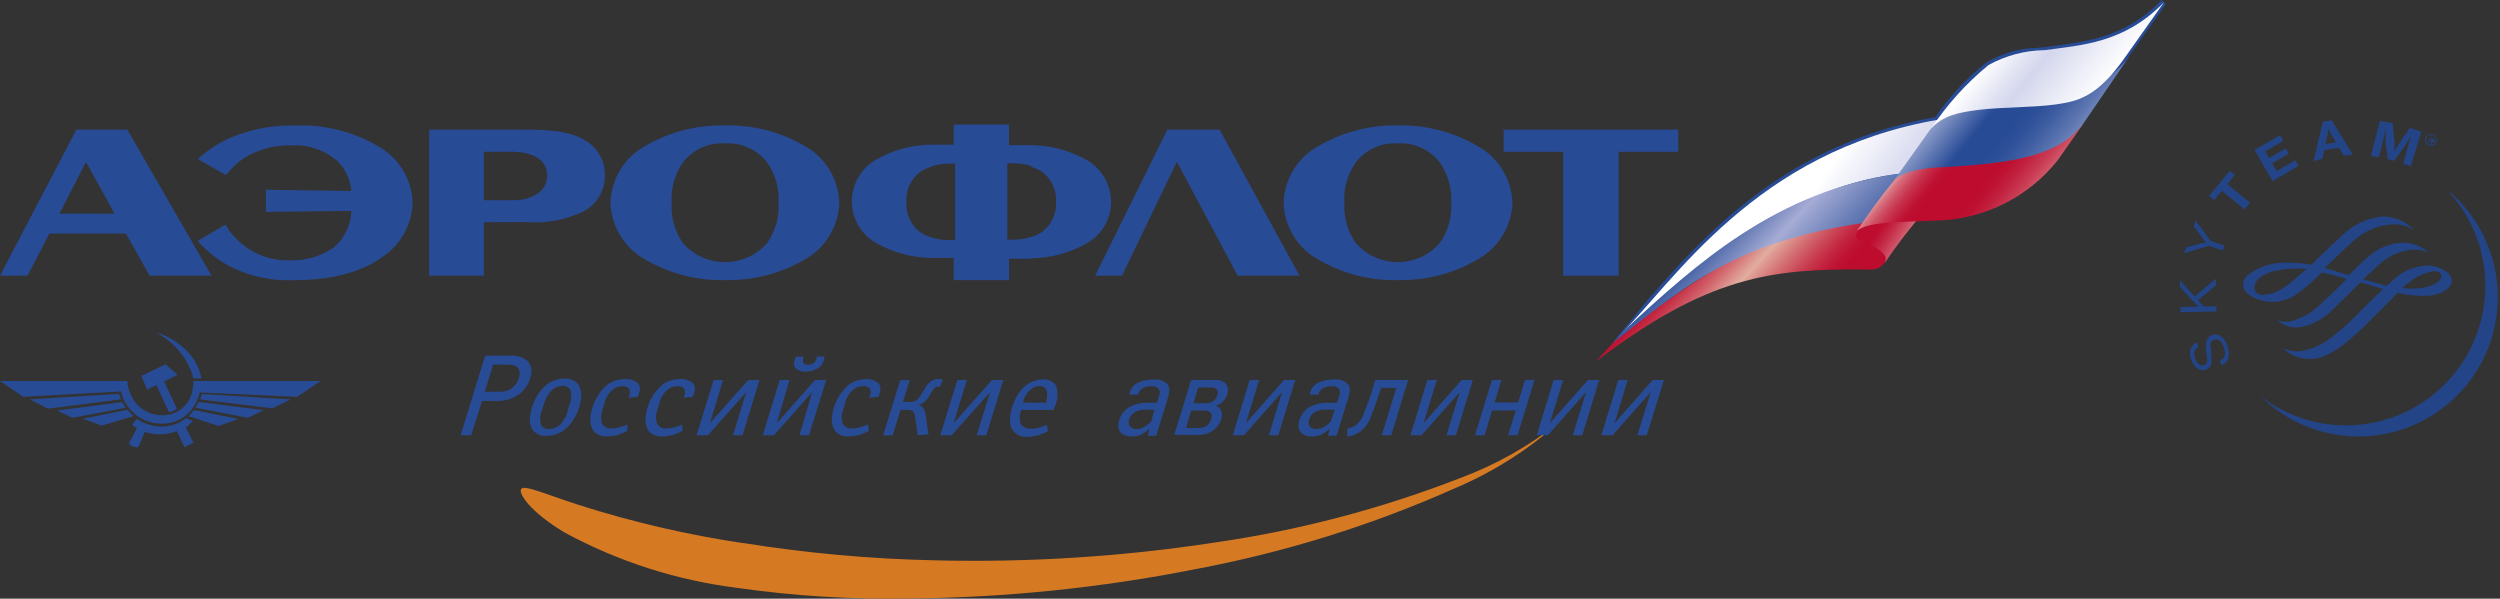 <svg width="1069" height="256" viewBox="0 0 1069 256" fill="none" xmlns="http://www.w3.org/2000/svg">
<rect x="0" y="0" width="1069" height="256" fill="#333333" stroke="none"/>
<path d="M1045.75 80.588C1056.31 91.394 1062.38 105.809 1062.72 120.917C1063.06 136.024 1057.66 150.698 1047.59 161.972C1037.53 173.246 1023.56 180.278 1008.51 181.646C993.461 183.015 978.453 178.618 966.521 169.344V169.344C972.262 175.043 979.103 179.512 986.627 182.481C994.151 185.449 1002.2 186.854 1010.29 186.61C1018.37 186.366 1026.32 184.478 1033.65 181.061C1040.98 177.644 1047.54 172.77 1052.93 166.736C1058.32 160.702 1062.42 153.634 1064.98 145.963C1067.55 138.292 1068.52 130.179 1067.85 122.119C1067.18 114.058 1064.87 106.219 1061.07 99.079C1057.27 91.939 1052.06 85.647 1045.75 80.588" fill="#234486"/>
<path d="M940.112 148.324C938.207 149.359 937.771 150.992 938.751 153.443C939.731 155.893 941.038 156.655 942.563 156.056C944.087 155.457 943.978 154.532 943.488 151.864V150.829C943.108 149.199 943.108 147.504 943.488 145.874C943.606 145.298 943.868 144.762 944.249 144.314C944.629 143.867 945.117 143.523 945.666 143.315C948.389 142.226 951.112 143.914 952.419 147.725C953.725 151.537 953.181 154.913 949.968 156.22L949.206 154.205C951.438 153.279 951.983 151.156 950.785 148.215C949.587 145.275 948.28 144.73 946.647 145.384C945.013 146.037 945.013 147.126 945.503 149.849V150.992V152.027C945.756 153.23 945.756 154.472 945.503 155.675C945.377 156.205 945.122 156.696 944.761 157.104C944.4 157.513 943.944 157.826 943.434 158.017C940.929 159.051 938.479 157.527 937.118 154.151C935.756 150.775 936.464 147.671 939.296 146.418L940.112 148.324Z" fill="#234486"/>
<path d="M938.425 126.817L947.464 119.193L947.518 122.025L939.841 128.341L942.345 131.064L947.736 130.955L947.791 133.187L932.435 133.514L932.381 131.282L938.425 131.173H939.242H940.004L939.514 130.628L938.969 130.084L932.163 122.733L932.108 119.792L938.425 126.817Z" fill="#234486"/>
<path d="M945.229 103.025L951.165 105.094L950.457 107.163L944.522 105.094L933.903 108.307L934.775 105.802L941.363 103.95H942.18L943.269 103.678C942.844 103.191 942.444 102.682 942.071 102.154L937.987 96.708L938.858 94.312L945.229 103.025Z" fill="#234486"/>
<path d="M955.631 74.763L952.418 78.738L962.11 86.688L959.769 89.574L950.077 81.624L946.809 85.544L944.631 83.748L953.453 73.02L955.631 74.763Z" fill="#234486"/>
<path d="M976.377 60.226L968.645 64.745L970.279 67.577L977.412 63.438L978.719 65.725L971.585 69.864L973.491 73.131L981.441 68.502L982.857 70.953L971.749 77.433L964.017 64.146L974.961 57.775L976.377 60.226Z" fill="#234486"/>
<path d="M1006.16 66.215L1002.13 66.487L1000.12 63.165L993.91 64.145L993.039 67.903L989.227 68.883L993.257 52.057L997.068 51.458L1006.16 66.215ZM997.34 58.319C996.718 57.308 996.172 56.252 995.707 55.161C995.563 56.335 995.345 57.499 995.053 58.646L994.4 61.586L998.865 60.878L997.34 58.319Z" fill="#234486"/>
<path d="M1030.83 71.115L1027.62 69.917L1028.87 65.343C1028.87 64.799 1029.2 64.091 1029.47 63.111C1029.74 62.13 1029.96 61.423 1030.12 60.878L1030.72 58.972L1031.1 57.883C1030.18 59.462 1029.85 60.007 1029.03 61.259L1028.11 62.675L1023.75 68.774L1020.97 68.011L1020.1 60.66C1020.1 60.279 1020.1 59.735 1020.1 59.027C1020.1 58.319 1020.1 57.339 1020.1 56.849C1020.1 56.359 1020.1 55.814 1020.1 54.997L1019.72 56.849C1019.29 58.863 1019.07 59.735 1018.47 62.294L1017.16 67.249L1013.79 66.704L1017.65 51.676L1023.1 52.656L1023.81 59.789C1023.94 61.474 1023.94 63.168 1023.81 64.853C1024.24 63.969 1024.73 63.114 1025.28 62.294L1026.47 60.443L1030.5 54.671L1035.4 56.359L1030.83 71.115Z" fill="#234486"/>
<path d="M1001.42 100.736C999.573 102.37 995.979 105.909 992.331 109.34L988.302 113.206C985.031 112.618 981.714 112.327 978.391 112.334C972.099 111.978 965.889 113.912 960.912 117.78C960.372 118.281 959.938 118.887 959.639 119.561C959.339 120.235 959.18 120.963 959.17 121.7C959.17 125.348 963.363 127.145 964.615 127.635C967.562 128.899 970.794 129.348 973.974 128.936C977.154 128.524 980.165 127.266 982.693 125.294C986.296 122.604 989.699 119.656 992.876 116.473C995.272 117.017 997.94 117.725 1000.83 118.542L1003.49 119.304C1000.06 122.68 996.524 126.274 993.202 129.16C989.647 132.969 985.133 135.752 980.134 137.219C977.97 137.827 975.663 137.673 973.6 136.783V136.783C974.911 138 976.473 138.914 978.176 139.46C979.879 140.005 981.682 140.17 983.456 139.942C988.927 138.954 993.931 136.222 997.722 132.155L1004.53 125.457L1009.32 120.72L1019.01 123.551L1013.02 129.378L1007.9 134.496C1004.43 138.083 1000.68 141.396 996.687 144.407C992.861 147.495 988.27 149.49 983.401 150.178C980.901 150.418 978.385 149.926 976.159 148.763C976.159 148.763 976.159 148.763 976.159 148.763C977.621 150.272 979.373 151.47 981.31 152.284C983.247 153.098 985.329 153.512 987.43 153.5C993.638 153.5 999.138 150.342 1007.69 142.61C1011.61 139.016 1015.47 135.041 1018.85 131.719L1025.17 125.239C1029.11 126.152 1033.15 126.573 1037.2 126.492C1043.24 126.492 1048.09 123.497 1048.42 120.175C1048.34 119.209 1048.01 118.281 1047.45 117.486C1046.9 116.692 1046.14 116.06 1045.26 115.656C1043.04 114.261 1040.47 113.525 1037.85 113.532C1032.59 113.765 1027.58 115.847 1023.7 119.413L1020.54 122.245L1019.39 121.918L1010.52 119.413C1013.13 117.017 1015.36 114.894 1017.32 113.097C1021.01 109.666 1025.67 107.476 1030.67 106.835C1033.36 106.538 1036.08 106.951 1038.56 108.033C1038.56 108.033 1038.56 108.033 1038.56 108.033C1035.5 105.246 1031.49 103.728 1027.34 103.785C1022.2 103.986 1017.28 105.903 1013.35 109.231C1010.2 111.875 1007.2 114.693 1004.37 117.671L999.9 116.309L998.811 115.983L994.074 114.567L996.742 112.062C999.9 108.958 1002.89 106.018 1005.24 104.058C1009.87 99.267 1016.12 96.374 1022.77 95.944C1026.15 95.767 1029.5 96.642 1032.35 98.449C1032.35 98.449 1032.35 98.449 1032.35 98.449C1030.63 96.606 1028.55 95.134 1026.23 94.123C1023.92 93.112 1021.43 92.583 1018.9 92.568C1012.3 93.156 1006.11 96.047 1001.42 100.736V100.736ZM968.1 126.165C965.377 126.165 964.016 124.858 964.016 122.735C964.016 122.462 964.016 115.71 979.644 114.948C981.872 114.74 984.114 114.74 986.341 114.948C985.734 115.406 985.153 115.897 984.599 116.418L983.619 117.29C979.916 120.666 973.654 126.274 968.1 125.893V126.165ZM1030.5 120.448C1033.49 118.022 1037.09 116.459 1040.9 115.928C1042.26 115.928 1043.9 116.364 1043.9 118.052C1043.9 119.74 1042.26 121.21 1039.05 122.354C1035.19 123.432 1031.15 123.692 1027.18 123.116C1028.22 122.15 1029.33 121.258 1030.5 120.448" fill="#234486"/>
<path d="M1037.14 58.864C1037.35 58.413 1037.67 58.031 1038.09 57.767C1038.51 57.502 1038.99 57.367 1039.49 57.377C1039.98 57.388 1040.46 57.545 1040.87 57.827C1041.27 58.109 1041.58 58.505 1041.76 58.965C1041.95 59.424 1041.99 59.927 1041.88 60.41C1041.78 60.892 1041.53 61.333 1041.18 61.678C1040.83 62.022 1040.38 62.254 1039.89 62.344C1039.41 62.435 1038.91 62.38 1038.45 62.186C1038.15 62.056 1037.87 61.866 1037.64 61.628C1037.41 61.39 1037.22 61.108 1037.1 60.799C1036.98 60.49 1036.92 60.16 1036.93 59.827C1036.94 59.495 1037.01 59.168 1037.14 58.864V58.864ZM1041.34 60.879C1041.54 60.513 1041.63 60.093 1041.6 59.674C1041.57 59.255 1041.41 58.856 1041.15 58.526C1040.89 58.196 1040.54 57.95 1040.14 57.821C1039.74 57.691 1039.31 57.683 1038.91 57.797C1038.5 57.912 1038.14 58.144 1037.87 58.464C1037.6 58.783 1037.42 59.177 1037.38 59.594C1037.33 60.012 1037.4 60.434 1037.59 60.809C1037.79 61.182 1038.08 61.491 1038.45 61.696C1038.94 61.97 1039.52 62.037 1040.06 61.884C1040.6 61.731 1041.06 61.37 1041.34 60.879V60.879ZM1039.87 61.642H1039.43V60.117H1039.05L1038.45 61.206H1038.12L1039.43 58.81L1040.47 59.409C1040.9 59.409 1041.28 60.008 1040.96 60.498C1040.63 60.988 1040.25 60.988 1039.81 60.498L1039.87 61.642ZM1039.54 59.572C1039.87 59.572 1040.3 60.117 1040.52 59.572C1040.74 59.028 1040.52 59.082 1040.08 58.973L1039.43 58.592L1039.1 59.191L1039.54 59.572Z" fill="#234486"/>
<path d="M317.728 232.182C344.753 236.516 372.043 238.99 399.406 239.588C439.482 240.602 479.57 238.069 519.2 232.019C555.206 226.86 590.502 217.597 624.401 204.412C639.636 198.758 653.879 190.727 666.601 180.616C653.459 192.337 638.486 201.829 622.278 208.713C586.764 224.545 549.52 236.168 511.305 243.345C470.946 251.34 429.929 255.551 388.788 255.923C364.111 256.371 339.438 254.841 315.006 251.349C289.271 248.109 264.363 240.114 241.55 227.772C226.358 218.733 221.348 210.565 222.927 208.986C224.506 207.407 232.13 210.891 247.431 215.901C270.388 223.221 293.896 228.684 317.728 232.237" fill="#D57A23"/>
<path fill-rule="evenodd" clip-rule="evenodd" d="M479.775 117.887L503.026 69.588H503.462L529.218 117.887H555.681L521.486 55.431H499.16L468.286 117.887H479.775Z" fill="#284B96"/>
<path fill-rule="evenodd" clip-rule="evenodd" d="M113.694 90.608L150.232 90.172C150.15 93.173 149.433 96.122 148.128 98.825C146.824 101.528 144.961 103.924 142.663 105.854C137.16 109.665 130.564 111.576 123.877 111.3C118.147 111.515 112.477 110.079 107.541 107.161C103.821 104.96 100.581 102.035 98.012 98.558L96.379 96.053L84.454 103.023C88.598 107.69 93.586 111.532 99.156 114.349C107.473 118.368 116.665 120.24 125.892 119.794C136.346 119.794 152.682 118.269 164.443 109.23C168.031 106.652 170.978 103.282 173.055 99.383C175.132 95.483 176.285 91.158 176.423 86.742C176.289 82.325 175.138 77.998 173.061 74.098C170.983 70.198 168.034 66.829 164.443 64.253C153.162 56.819 139.826 53.123 126.327 53.69C117.985 53.441 109.671 54.771 101.824 57.61C95.448 59.885 89.595 63.422 84.617 68.01L96.542 74.871L99.428 71.713C102.236 68.798 105.633 66.514 109.393 65.016C114.154 62.983 119.302 62.017 124.476 62.184C128.096 61.938 131.729 62.419 135.16 63.597C138.592 64.775 141.754 66.627 144.46 69.045C147.793 72.457 149.834 76.924 150.232 81.678L113.694 81.133V90.608Z" fill="#284B96"/>
<path fill-rule="evenodd" clip-rule="evenodd" d="M597.717 61.315C601.139 61.104 604.56 61.733 607.682 63.147C610.805 64.561 613.534 66.718 615.632 69.428C619.169 74.463 620.897 80.547 620.533 86.69C620.897 92.832 619.169 98.916 615.632 103.951C613.394 106.507 610.635 108.555 607.54 109.958C604.446 111.362 601.088 112.087 597.69 112.087C594.293 112.087 590.934 111.362 587.84 109.958C584.745 108.555 581.987 106.507 579.748 103.951C576.211 98.916 574.484 92.832 574.848 86.69C574.484 80.547 576.211 74.463 579.748 69.428C581.852 66.71 584.59 64.549 587.722 63.134C590.855 61.72 594.287 61.095 597.717 61.315V61.315ZM597.717 119.742C610.813 120.073 623.697 116.387 634.636 109.178C638.235 106.602 641.196 103.236 643.291 99.338C645.387 95.439 646.561 91.112 646.724 86.69C646.557 82.268 645.381 77.942 643.286 74.045C641.191 70.147 638.232 66.78 634.636 64.201C623.696 56.996 610.813 53.309 597.717 53.637C584.641 53.385 571.792 57.086 560.853 64.255C557.269 66.837 554.324 70.207 552.247 74.106C550.171 78.005 549.016 82.329 548.874 86.744C549.012 91.16 550.165 95.485 552.242 99.385C554.319 103.285 557.266 106.654 560.853 109.233C571.845 116.415 584.754 120.098 597.881 119.796" fill="#284B96"/>
<path fill-rule="evenodd" clip-rule="evenodd" d="M398.208 71.171C400.653 70.382 403.207 69.978 405.776 69.973H408.39V102.644H405.613C403.043 102.647 400.488 102.243 398.044 101.446C396.047 100.903 394.19 99.938 392.599 98.614C390.884 97.09 389.541 95.193 388.673 93.07C387.805 90.946 387.434 88.652 387.59 86.363C387.443 84.091 387.818 81.815 388.686 79.71C389.554 77.606 390.893 75.727 392.599 74.22C394.19 72.897 396.047 71.931 398.044 71.388L398.208 71.171ZM441.061 110.43C449.458 110.336 457.689 108.086 464.966 103.896C468.065 102.088 470.632 99.495 472.41 96.379C474.188 93.262 475.114 89.733 475.094 86.145C475.045 82.607 474.094 79.14 472.331 76.072C470.568 73.004 468.052 70.436 465.02 68.611C457.721 64.428 449.474 62.179 441.061 62.077C438.72 62.077 436.324 62.077 433.983 62.077H431.423V53.256H407.791V61.859H405.341C402.999 61.859 400.604 61.859 398.262 61.859C389.866 61.953 381.634 64.204 374.358 68.394C371.312 70.22 368.782 72.794 367.01 75.872C365.237 78.95 364.28 82.43 364.23 85.981C364.215 89.568 365.143 93.096 366.92 96.211C368.698 99.327 371.263 101.92 374.358 103.733C381.626 107.943 389.863 110.195 398.262 110.267C400.44 110.267 402.782 110.267 405.341 110.267H407.791V119.796H431.478V110.648H434.037C436.596 110.648 438.938 110.648 441.116 110.648L441.061 110.43ZM441.116 71.443C443.114 71.982 444.972 72.948 446.561 74.274C448.27 75.779 449.611 77.657 450.48 79.762C451.348 81.868 451.721 84.145 451.571 86.417C451.686 88.675 451.29 90.929 450.414 93.013C449.537 95.096 448.201 96.955 446.506 98.451C444.917 99.777 443.06 100.743 441.061 101.282C438.581 102.081 435.99 102.486 433.384 102.48H430.715V69.809H433.384C435.989 69.814 438.578 70.218 441.061 71.007" fill="#284B96"/>
<path fill-rule="evenodd" clip-rule="evenodd" d="M310.049 61.315C313.477 61.109 316.904 61.74 320.035 63.154C323.165 64.567 325.905 66.721 328.018 69.428C331.555 74.463 333.282 80.548 332.919 86.69C333.282 92.832 331.555 98.916 328.018 103.951C325.769 106.509 323.001 108.559 319.898 109.963C316.795 111.367 313.428 112.094 310.021 112.094C306.615 112.094 303.248 111.367 300.145 109.963C297.042 108.559 294.274 106.509 292.025 103.951C288.507 98.909 286.799 92.826 287.179 86.69C286.799 80.554 288.507 74.47 292.025 69.428C294.14 66.709 296.888 64.548 300.03 63.134C303.171 61.72 306.611 61.096 310.049 61.315V61.315ZM310.049 119.742C323.143 120.059 336.023 116.374 346.967 109.178C350.533 106.582 353.46 103.208 355.527 99.311C357.593 95.414 358.744 91.098 358.892 86.69C358.74 82.282 357.587 77.967 355.521 74.071C353.455 70.175 350.53 66.8 346.967 64.201C336.021 57.008 323.143 53.324 310.049 53.638C296.919 53.308 284.001 56.994 273.021 64.201C269.44 66.786 266.497 70.156 264.421 74.055C262.344 77.953 261.188 82.275 261.042 86.69C261.184 91.105 262.338 95.429 264.415 99.328C266.492 103.227 269.437 106.597 273.021 109.178C283.993 116.408 296.913 120.113 310.049 119.797" fill="#284B96"/>
<path fill-rule="evenodd" clip-rule="evenodd" d="M220.586 94.963H224.996C233.59 95.651 242.209 93.995 249.935 90.171C252.627 88.637 254.856 86.407 256.389 83.715C257.922 81.023 258.702 77.968 258.648 74.87C258.702 71.816 257.918 68.806 256.383 66.166C254.847 63.526 252.617 61.358 249.935 59.896C244.49 56.52 236.703 55.431 223.962 55.431H183.504V117.887H206.918V95.017L220.586 94.963ZM220.586 65.014C223.808 65.008 226.978 65.833 229.788 67.41C231.086 68.21 232.155 69.333 232.89 70.669C233.624 72.005 234 73.509 233.981 75.033C234.019 76.631 233.631 78.21 232.855 79.607C232.08 81.005 230.946 82.17 229.57 82.983C226.845 84.647 223.724 85.549 220.531 85.597H206.918V64.905H217.809C218.624 64.844 219.443 64.844 220.259 64.905" fill="#284B96"/>
<path fill-rule="evenodd" clip-rule="evenodd" d="M37.245 70.133L49.007 91.369H25.429L36.592 69.588H36.918L37.245 70.133ZM53.853 99.863L63.981 117.887H90.445L54.452 55.431H32.671L0 117.887H11.762L21.127 99.863H53.853Z" fill="#284B96"/>
<path fill-rule="evenodd" clip-rule="evenodd" d="M642.968 64.905H668.397V117.887H692.138V64.905H717.622V55.431H642.968V64.905Z" fill="#284B96"/>
<path fill-rule="evenodd" clip-rule="evenodd" d="M31.092 178.654L24.34 175.551L52.219 171.957C52.709 172.828 53.2 173.59 53.744 174.353L31.092 178.654ZM106.018 178.654L112.715 175.387L84.945 171.848C84.589 172.738 84.092 173.565 83.475 174.298L106.018 178.654ZM101.934 179.144L93.494 182.139L81.678 178.273L80.643 177.947C81.034 177.609 81.381 177.225 81.678 176.803C82.168 176.367 82.549 175.823 83.039 175.333L101.934 179.144ZM124.259 170.813L116.527 174.571L85.707 170.813C85.707 170.051 86.197 169.234 86.47 168.472L124.259 170.813ZM127.036 169.67L137.11 162.918H82.658C82.731 165.048 82.398 167.173 81.678 169.18C80.731 171.746 78.99 173.943 76.708 175.451C74.426 176.959 71.722 177.7 68.991 177.565C66.302 177.529 63.678 176.739 61.416 175.285C59.154 173.832 57.345 171.773 56.194 169.343C55.156 167.353 54.561 165.16 54.452 162.918H0L9.965 169.67L51.729 167.383C52.426 170.374 53.89 173.133 55.977 175.387C57.595 177.182 59.567 178.621 61.77 179.614C63.972 180.608 66.357 181.134 68.773 181.159C71.16 181.26 73.54 180.823 75.736 179.88C77.932 178.938 79.888 177.514 81.46 175.714C83.38 173.427 84.741 170.723 85.435 167.818L127.036 169.67ZM81.678 187.203L82.712 189.273L81.678 189.817L78.846 191.178L75.634 184.372C73.524 185.164 71.298 185.606 69.045 185.679C66.627 185.796 64.208 185.464 61.912 184.699L59.135 191.233C58.115 191.383 57.074 191.171 56.194 190.634C55.951 190.494 55.738 190.306 55.57 190.081C55.401 189.857 55.28 189.6 55.214 189.327L56.194 187.585L58.536 183.119C57.815 182.679 57.141 182.169 56.521 181.595L58.481 179.09C61.606 181.198 65.276 182.352 69.045 182.412C72.842 182.465 76.538 181.194 79.5 178.818L81.678 179.689L82.549 180.016L81.678 180.778C81.033 181.557 80.259 182.22 79.391 182.738L81.678 187.203ZM81.678 152.027C83.888 154.894 85.415 158.228 86.143 161.774H82.658C82.413 160.663 82.085 159.57 81.678 158.507C79.14 152.285 74.699 147.024 68.991 143.478C68.283 143.043 67.629 142.553 66.867 142.117L68.991 142.88C73.936 144.787 78.306 147.938 81.678 152.027V152.027ZM72.258 176.259C73.486 176.017 74.641 175.496 75.634 174.734L70.189 163.136L75.96 160.25L70.787 155.785L68.827 156.71L60.442 160.74L62.892 166.566L66.867 164.66L72.258 176.259ZM57.175 177.892L56.194 177.021C55.585 176.485 55.037 175.882 54.561 175.224L35.503 179.036L43.562 181.976L57.175 177.892ZM51.729 170.759C51.403 169.997 51.185 169.18 50.913 168.417L12.796 170.759L20.474 174.734L51.729 170.759Z" fill="#284B96"/>
<path d="M218.188 152.086C220.878 151.846 223.555 152.666 225.648 154.373C226.295 155.107 226.764 155.98 227.019 156.924C227.274 157.868 227.308 158.859 227.119 159.818C226.896 161.534 226.334 163.188 225.464 164.684C224.594 166.18 223.435 167.488 222.054 168.531C219.383 170.434 216.187 171.461 212.907 171.471H206.1L201.472 186.119H196.952L207.461 152.086H218.188ZM207.298 167.496H213.996C215.816 167.512 217.592 166.939 219.06 165.862C220.711 164.476 221.811 162.544 222.163 160.417C222.278 159.85 222.27 159.264 222.138 158.701C222.007 158.137 221.755 157.608 221.401 157.15C220.322 156.249 218.937 155.801 217.535 155.898H210.837L207.298 167.496Z" fill="#284B96"/>
<path d="M247.648 165.045C248.469 166.735 248.736 168.64 248.411 170.491C247.854 175.399 245.578 179.951 241.985 183.341C239.673 185.267 236.772 186.343 233.763 186.39C232.533 186.503 231.295 186.279 230.182 185.742C229.069 185.205 228.124 184.375 227.447 183.341C226.626 181.651 226.36 179.746 226.684 177.896C227.24 172.945 229.536 168.352 233.164 164.936C235.472 163.003 238.376 161.926 241.386 161.887C242.616 161.78 243.852 162.007 244.964 162.544C246.075 163.08 247.022 163.907 247.703 164.936L247.648 165.045ZM243.456 173.104C244.364 171.043 244.5 168.723 243.837 166.57C243.46 166.036 242.95 165.609 242.358 165.332C241.766 165.055 241.112 164.938 240.461 164.991C238.724 165.03 237.069 165.731 235.832 166.951C234.218 168.693 233.058 170.807 232.456 173.104L231.803 175.282C230.843 177.331 230.706 179.67 231.422 181.817C231.779 182.373 232.284 182.82 232.88 183.109C233.475 183.397 234.139 183.515 234.798 183.45C236.414 183.438 237.974 182.86 239.208 181.817C241.046 180.049 242.316 177.774 242.857 175.282L243.456 173.104Z" fill="#284B96"/>
<path d="M268.229 184.266C267.222 184.782 266.186 185.237 265.125 185.628C263.383 186.276 261.539 186.608 259.68 186.608C258.579 186.681 257.476 186.509 256.449 186.104C255.423 185.699 254.499 185.071 253.745 184.266C252.61 182.429 252.166 180.248 252.492 178.113C253.123 172.568 255.922 167.498 260.279 164.01C262.44 162.734 264.902 162.057 267.412 162.05C269.06 162.013 270.685 162.448 272.095 163.302C272.673 163.697 273.122 164.254 273.383 164.904C273.645 165.553 273.708 166.265 273.565 166.951C273.412 167.929 273.079 168.87 272.585 169.728L268.719 170.054C269.06 169.497 269.272 168.87 269.338 168.219C269.404 167.569 269.322 166.912 269.1 166.297C268.735 165.873 268.27 165.547 267.747 165.347C267.224 165.148 266.66 165.081 266.105 165.154C264.915 165.141 263.746 165.462 262.729 166.079C260.491 167.606 258.945 169.954 258.427 172.614L257.502 175.717C256.856 177.475 256.856 179.405 257.502 181.163C257.915 181.87 258.528 182.44 259.265 182.798C260.002 183.157 260.828 183.289 261.64 183.177C262.899 183.183 264.15 182.98 265.343 182.578C266.354 182.306 267.338 181.941 268.283 181.489L268.229 184.266Z" fill="#284B96"/>
<path d="M291.807 184.266C290.8 184.78 289.764 185.235 288.703 185.627C286.96 186.274 285.117 186.606 283.258 186.607C282.157 186.684 281.052 186.514 280.025 186.108C278.998 185.703 278.075 185.074 277.323 184.266C276.183 182.43 275.739 180.247 276.07 178.113C276.688 172.576 279.467 167.507 283.802 164.01C285.963 162.733 288.426 162.056 290.936 162.049C292.583 162.018 294.206 162.452 295.619 163.302C296.192 163.701 296.636 164.259 296.897 164.907C297.158 165.555 297.225 166.265 297.089 166.95C296.928 167.926 296.597 168.867 296.109 169.727L292.242 170.054C292.588 169.498 292.801 168.87 292.867 168.219C292.933 167.568 292.85 166.911 292.624 166.297C292.258 165.873 291.793 165.546 291.271 165.347C290.748 165.147 290.184 165.081 289.629 165.153C288.421 165.133 287.232 165.454 286.198 166.079C283.969 167.614 282.426 169.958 281.897 172.613L280.971 175.717C280.33 177.475 280.33 179.404 280.971 181.162C281.389 181.865 282.004 182.43 282.739 182.788C283.474 183.146 284.298 183.281 285.109 183.177C286.368 183.184 287.62 182.982 288.812 182.578C289.823 182.304 290.807 181.94 291.752 181.489L291.807 184.266Z" fill="#284B96"/>
<path d="M317.51 186.116H313.426L319.089 167.656L302.699 186.116H297.853L305.15 162.483H309.179L303.57 180.943L319.96 162.483H324.752L317.51 186.116Z" fill="#284B96"/>
<path d="M345.933 186.116H341.849L347.294 167.657L330.958 186.116H326.167L333.409 162.484H337.601L332.156 180.943L348.492 162.484H353.284L345.933 186.116ZM352.576 152.465C352.508 152.981 352.398 153.491 352.249 153.99C352.061 154.829 351.677 155.612 351.128 156.275C350.579 156.937 349.881 157.461 349.091 157.801C347.69 158.564 346.111 158.94 344.517 158.89C343.104 159.014 341.694 158.627 340.542 157.801C340.151 157.461 339.852 157.029 339.672 156.544C339.491 156.059 339.434 155.537 339.507 155.024C339.666 154.124 339.98 153.258 340.433 152.465H343.591V153.064C343.395 153.403 343.292 153.788 343.292 154.18C343.292 154.572 343.395 154.957 343.591 155.296C343.838 155.544 344.138 155.731 344.468 155.844C344.799 155.957 345.15 155.994 345.497 155.95C346.312 156.007 347.122 155.776 347.784 155.296C348.528 154.778 349.052 154.002 349.254 153.118V152.465H352.576Z" fill="#284B96"/>
<path d="M371.525 184.266C370.517 184.779 369.481 185.234 368.421 185.627C366.679 186.275 364.835 186.607 362.976 186.608C361.874 186.684 360.77 186.514 359.743 186.109C358.716 185.704 357.793 185.074 357.04 184.266C355.897 182.432 355.452 180.248 355.788 178.113C356.405 172.576 359.184 167.508 363.52 164.01C365.571 162.801 367.893 162.127 370.272 162.05C371.92 162.016 373.544 162.45 374.955 163.302C375.534 163.697 375.982 164.254 376.244 164.903C376.505 165.553 376.569 166.265 376.425 166.95C376.295 167.926 375.981 168.869 375.5 169.727L371.634 170.054C371.979 169.498 372.192 168.871 372.259 168.22C372.325 167.569 372.241 166.911 372.015 166.297C371.653 165.869 371.188 165.54 370.664 165.34C370.141 165.14 369.575 165.076 369.02 165.153C367.812 165.136 366.624 165.457 365.589 166.079C363.364 167.618 361.822 169.961 361.288 172.613L360.362 175.717C359.726 177.476 359.726 179.403 360.362 181.162C360.775 181.87 361.389 182.439 362.125 182.798C362.862 183.157 363.689 183.289 364.5 183.177C365.759 183.185 367.011 182.982 368.203 182.578C369.215 182.308 370.2 181.943 371.144 181.489L371.525 184.266Z" fill="#284B96"/>
<path d="M392.381 186.117L391.346 178.657C391.329 177.7 391.025 176.771 390.475 175.988C390.18 175.728 389.834 175.531 389.459 175.409C389.085 175.287 388.689 175.244 388.297 175.281H385.03L381.708 186.171H377.625L384.921 162.539H389.005L386.119 171.905H389.005C390.048 171.96 391.08 171.673 391.945 171.088C392.702 170.45 393.331 169.674 393.797 168.801L395.485 166.133C396.258 164.478 397.588 163.149 399.242 162.375C399.87 162.147 400.534 162.037 401.202 162.049C401.886 162.055 402.566 162.165 403.217 162.375L401.801 165.534C401.51 165.405 401.194 165.338 400.875 165.338C400.557 165.338 400.241 165.405 399.95 165.534C399.417 166.014 398.975 166.586 398.643 167.222L397.336 169.291C396.811 170.327 396.068 171.237 395.158 171.959C394.436 172.497 393.625 172.902 392.762 173.157V173.157C393.573 173.392 394.294 173.866 394.831 174.518C395.312 175.279 395.627 176.132 395.757 177.023L397.009 185.735L392.381 186.117Z" fill="#284B96"/>
<path d="M421.729 186.116H417.645L423.362 167.656L406.918 186.116H402.072L409.368 162.483H413.452L407.789 180.943L424.179 162.483H429.025L421.729 186.116Z" fill="#284B96"/>
<path d="M436.487 175.933C435.846 177.692 435.846 179.62 436.487 181.379C437.019 182.067 437.719 182.609 438.519 182.952C439.32 183.295 440.194 183.428 441.061 183.339C442.3 183.322 443.529 183.121 444.709 182.74C445.722 182.472 446.706 182.107 447.649 181.651L448.085 184.428C447.061 184.945 446.006 185.4 444.927 185.789C443.181 186.423 441.339 186.755 439.481 186.769C438.137 186.903 436.782 186.657 435.569 186.061C434.357 185.464 433.335 184.54 432.621 183.393C430.497 179.473 433.111 169.617 438.066 165.315C440.222 163.373 443.005 162.271 445.907 162.212C447.021 162.122 448.139 162.332 449.144 162.821C450.149 163.309 451.006 164.058 451.624 164.989C452.566 168.058 452.293 171.372 450.862 174.245L450.535 175.28H436.65L436.487 175.933ZM447.377 172.231V171.251C447.94 169.74 447.94 168.078 447.377 166.568C447.124 166.089 446.737 165.695 446.263 165.434C445.788 165.173 445.248 165.056 444.709 165.097C443.16 165.062 441.657 165.628 440.516 166.677C439.089 168.028 438.054 169.74 437.521 171.632V172.176L447.377 172.231Z" fill="#284B96"/>
<path d="M491.482 183.23C490.551 184.202 489.466 185.012 488.269 185.626C486.989 186.335 485.538 186.674 484.076 186.606C482.51 186.751 480.944 186.326 479.665 185.408C479.081 184.873 478.643 184.196 478.396 183.443C478.148 182.689 478.097 181.885 478.25 181.107C478.429 179.714 478.912 178.377 479.665 177.192C480.417 176.006 481.421 175 482.606 174.246C485.218 172.755 488.207 172.055 491.209 172.231H494.694L495.62 169.182C495.882 168.656 495.981 168.064 495.903 167.481C495.825 166.899 495.575 166.353 495.184 165.915C494.353 165.306 493.322 165.033 492.298 165.152C491.074 165.112 489.858 165.374 488.759 165.915C488.229 166.214 487.766 166.621 487.401 167.108C487.035 167.595 486.775 168.153 486.635 168.746H482.987C483.079 167.714 483.426 166.722 483.996 165.857C484.566 164.992 485.342 164.282 486.254 163.791C488.493 162.715 490.958 162.192 493.442 162.266C494.532 162.145 495.636 162.278 496.666 162.656C497.696 163.034 498.624 163.646 499.377 164.444C499.953 165.47 500.146 166.666 499.922 167.82C499.759 168.934 499.486 170.029 499.105 171.088L494.422 186.334H490.774L491.482 183.23ZM493.605 175.171H490.066C488.312 175.043 486.562 175.461 485.056 176.369C484.395 176.809 483.838 177.387 483.425 178.065C483.011 178.742 482.75 179.501 482.66 180.29C482.584 180.662 482.594 181.047 482.688 181.415C482.782 181.782 482.959 182.124 483.205 182.414C483.55 182.782 483.975 183.066 484.447 183.245C484.918 183.424 485.425 183.494 485.927 183.448C487.225 183.455 488.495 183.076 489.576 182.359C490.565 181.787 491.465 181.072 492.244 180.236L493.605 175.171Z" fill="#284B96"/>
<path d="M509.343 162.486H519.634C520.497 162.381 521.373 162.485 522.187 162.788C523.002 163.091 523.732 163.585 524.317 164.228C524.964 165.165 525.218 166.319 525.025 167.441C524.807 169.08 524.039 170.597 522.847 171.743C522.005 172.598 520.954 173.217 519.797 173.539V173.539C520.685 173.766 521.448 174.333 521.921 175.119C522.415 175.975 522.606 176.972 522.466 177.95C522.306 179.161 521.895 180.324 521.257 181.366C520.619 182.407 519.769 183.303 518.763 183.994C516.867 185.364 514.565 186.054 512.229 185.955H502.101L509.343 162.486ZM507.11 183.014H512.555C513.774 183.058 514.975 182.715 515.986 182.034C516.571 181.592 517.061 181.036 517.426 180.399C517.79 179.763 518.023 179.06 518.109 178.331C518.181 177.968 518.158 177.592 518.044 177.239C517.93 176.887 517.727 176.569 517.456 176.317C516.787 175.799 515.96 175.529 515.115 175.554H509.343L507.11 183.014ZM510.377 172.45H515.496C516.65 172.514 517.794 172.209 518.763 171.579C519.303 171.181 519.756 170.676 520.094 170.095C520.431 169.514 520.645 168.87 520.723 168.203C520.795 167.843 520.767 167.47 520.642 167.124C520.518 166.779 520.301 166.474 520.015 166.243C519.353 165.814 518.571 165.604 517.783 165.644H512.338L510.377 172.45Z" fill="#284B96"/>
<path d="M546.589 186.116H542.559L548.222 167.656L531.887 186.116H527.149L534.337 162.483H538.421L532.758 180.943L549.039 162.483H553.831L546.589 186.116Z" fill="#284B96"/>
<path d="M568.642 183.228C567.695 184.205 566.591 185.015 565.375 185.624C564.096 186.336 562.644 186.675 561.182 186.604C559.615 186.754 558.047 186.328 556.771 185.406C556.177 184.876 555.729 184.202 555.472 183.449C555.214 182.695 555.156 181.888 555.301 181.105C555.48 179.712 555.963 178.375 556.716 177.19C557.469 176.004 558.473 174.998 559.657 174.244C562.268 172.75 565.258 172.05 568.261 172.229H571.746L572.671 169.18C572.933 168.654 573.032 168.062 572.954 167.479C572.877 166.897 572.626 166.351 572.236 165.913C571.404 165.303 570.374 165.031 569.35 165.15C568.125 165.11 566.91 165.372 565.811 165.913C565.286 166.213 564.831 166.62 564.474 167.108C564.118 167.596 563.868 168.153 563.741 168.744H560.093C560.185 167.712 560.532 166.72 561.102 165.855C561.672 164.99 562.448 164.28 563.36 163.789C565.598 162.709 568.064 162.186 570.548 162.264C571.647 162.138 572.76 162.269 573.799 162.647C574.839 163.025 575.776 163.64 576.538 164.442C577.101 165.472 577.293 166.664 577.082 167.818C576.899 168.933 576.607 170.027 576.211 171.086L571.528 186.332H567.88L568.642 183.228ZM570.711 175.169H567.008C565.255 175.037 563.503 175.456 561.999 176.367C561.338 176.807 560.781 177.385 560.367 178.063C559.953 178.74 559.692 179.499 559.603 180.288C559.515 180.656 559.514 181.039 559.599 181.407C559.684 181.776 559.853 182.119 560.093 182.412C560.438 182.78 560.863 183.064 561.335 183.243C561.807 183.422 562.313 183.492 562.816 183.446C564.113 183.457 565.384 183.077 566.464 182.357C567.44 181.789 568.322 181.073 569.078 180.233L570.711 175.169Z" fill="#284B96"/>
<path d="M594.886 186.116H590.857L597.064 165.859H590.584L589.713 168.473C588.678 171.631 587.589 174.681 586.392 177.73C585.428 180.576 583.624 183.063 581.219 184.863C579.67 185.85 577.922 186.482 576.1 186.714V183.284C577.446 183.016 578.724 182.479 579.857 181.705C581.359 180.432 582.488 178.776 583.124 176.913C584.104 174.572 586.01 169.344 586.882 166.349L588.079 162.483H602.128L594.886 186.116Z" fill="#284B96"/>
<path d="M622.547 186.116H618.518L624.181 167.656L607.845 186.116H603.108L610.35 162.483H614.379L608.716 180.943L624.998 162.483H629.789L622.547 186.116Z" fill="#284B96"/>
<path d="M648.904 186.116H644.874L648.141 175.497H638.068L634.801 186.116H630.717L637.959 162.483H641.988L639.102 172.067H649.176L652.116 162.483H656.146L648.904 186.116Z" fill="#284B96"/>
<path d="M676.566 186.116H672.536L678.199 167.656L661.864 186.116H657.126L664.314 162.483H668.398L662.735 180.943L679.016 162.483H683.808L676.566 186.116Z" fill="#284B96"/>
<path d="M704.172 186.116H700.142L705.86 167.656L689.524 186.116H684.732L691.975 162.483H696.004L690.395 180.943L706.677 162.483H711.468L704.172 186.116Z" fill="#284B96"/>
<path fill-rule="evenodd" clip-rule="evenodd" d="M878.746 19.548L874.063 20.147L871.068 20.474C863.389 20.646 855.885 22.803 849.287 26.736C840.922 33.414 833.584 41.285 827.507 50.096C763.199 61.422 727.969 101.498 704.663 128.071L690.016 146.04L692.466 145.278C736.027 102.751 775.342 79.935 811.933 75.743H812.478L817.324 69.045L827.561 54.888C832.906 50.78 839.443 48.525 846.184 48.462L861.158 47.428L878.909 46.121C889.037 44.705 897.75 42.255 909.675 24.993L926.01 1.906L924.377 0C909.348 15.573 893.012 17.642 878.746 19.548ZM879.073 22.162C893.346 21.222 907.074 16.319 918.714 8.004L907.823 23.251C896.443 39.587 888.602 41.928 878.746 43.344L861.212 44.651L846.075 45.685C840.801 46.178 835.666 47.656 830.937 50.041C836.508 42.108 843.203 35.028 850.812 29.023C856.999 25.332 864.03 23.288 871.232 23.088L874.335 22.761L878.964 22.162H879.073ZM825.764 53.254L815.582 67.248L811.334 73.129C780.079 76.941 747.081 94.038 711.034 125.022C733.795 99.266 767.555 64.362 825.764 53.308V53.254Z" fill="#284B96"/>
<path fill-rule="evenodd" clip-rule="evenodd" d="M691.866 144.242C738.368 108.467 763.361 94.309 818.576 93.765L806.705 110.645C804.473 115.654 800.988 115.437 797.339 115.219C757.862 114.892 730.255 117.996 682.337 154.642L691.866 144.242Z" fill="url(#paint0_linear)"/>
<path fill-rule="evenodd" clip-rule="evenodd" d="M691.866 144.19C738.64 98.778 777.737 78.304 812.096 74.329C815.145 70.081 825.6 55.924 828.813 51.187C750.457 64.636 715.825 120.395 691.866 144.19Z" fill="url(#paint1_linear)"/>
<path fill-rule="evenodd" clip-rule="evenodd" d="M694.261 141.573C693.335 142.499 690.122 146.147 689.197 147.018C716.423 125.728 739.674 103.457 796.903 95.343C799.734 91.967 808.065 80.424 811.986 74.27C759.766 81.676 725.625 112.441 694.261 141.573Z" fill="url(#paint2_linear)"/>
<path fill-rule="evenodd" clip-rule="evenodd" d="M805.887 112.606C806.377 110.755 807.63 109.339 801.803 105.745C794.997 101.498 792.601 103.295 794.126 98.993C795.269 95.726 809.917 89.246 820.644 93.058C820.426 93.058 810.897 104.656 805.887 112.606Z" fill="url(#paint3_linear)"/>
<path fill-rule="evenodd" clip-rule="evenodd" d="M846.78 45.849C835.89 47.373 829.301 50.151 825 55.868L810.025 76.941C813.293 73.892 823.148 72.367 833.821 72.095H836.652H841.444C856.582 71.496 877.6 69.209 889.906 54.18L908.366 27.226L910.544 24.014C894.589 46.176 858.106 44.27 846.78 45.849Z" fill="url(#paint4_linear)"/>
<path fill-rule="evenodd" clip-rule="evenodd" d="M855.656 69.266C844.167 70.954 831.044 71.444 827.287 71.661C820.861 71.988 812.312 74.112 809.917 77.107C804.215 84.091 798.872 91.361 793.908 98.887C798.318 94.586 812.802 95.076 830.445 94.204C840.031 93.641 849.39 91.06 857.91 86.631C866.43 82.203 873.919 76.025 879.887 68.503L890.778 52.984C883.427 62.786 870.848 67.087 855.656 69.266Z" fill="url(#paint5_linear)"/>
<path fill-rule="evenodd" clip-rule="evenodd" d="M874.281 21.453C865.873 21.559 857.622 23.748 850.267 27.824C840.771 35.625 832.493 44.802 825.709 55.05C830.556 49.605 836.981 48.08 846.401 46.937C855.821 45.793 869.434 46.011 879.072 44.65C888.71 43.288 896.987 41.383 909.021 24.012L925.356 0.925C908.367 18.513 889.963 19.275 874.281 21.453Z" fill="url(#paint6_linear)"/>
<defs>
<linearGradient id="paint0_linear" x1="714.082" y1="90.28" x2="781.821" y2="153.444" gradientUnits="userSpaceOnUse">
<stop offset="0.21" stop-color="#BD0C2E"/>
<stop offset="0.24" stop-color="#BF1735"/>
<stop offset="0.29" stop-color="#C63349"/>
<stop offset="0.36" stop-color="#D1616A"/>
<stop offset="0.44" stop-color="#DFA096"/>
<stop offset="0.46" stop-color="#E2AD9F"/>
<stop offset="0.47" stop-color="#E0A398"/>
<stop offset="0.55" stop-color="#D36E73"/>
<stop offset="0.62" stop-color="#CA4455"/>
<stop offset="0.68" stop-color="#C32540"/>
<stop offset="0.73" stop-color="#BF1333"/>
<stop offset="0.77" stop-color="#BD0C2E"/>
</linearGradient>
<linearGradient id="paint1_linear" x1="740.165" y1="83.585" x2="801.532" y2="126.548" gradientUnits="userSpaceOnUse">
<stop offset="0.37" stop-color="white"/>
<stop offset="0.46" stop-color="#F4F5FB"/>
<stop offset="0.68" stop-color="#DDDFF1"/>
<stop offset="0.82" stop-color="#D4D7ED"/>
</linearGradient>
<linearGradient id="paint2_linear" x1="722.249" y1="84.29" x2="782.418" y2="140.43" gradientUnits="userSpaceOnUse">
<stop offset="0.19" stop-color="#284B96"/>
<stop offset="0.48" stop-color="#A6ACD5"/>
<stop offset="0.5" stop-color="#9FA7D2"/>
<stop offset="0.67" stop-color="#6C80B8"/>
<stop offset="0.81" stop-color="#4763A6"/>
<stop offset="0.93" stop-color="#30519A"/>
<stop offset="1" stop-color="#284B96"/>
</linearGradient>
<linearGradient id="paint3_linear" x1="792.002" y1="89.737" x2="822.55" y2="108.795" gradientUnits="userSpaceOnUse">
<stop offset="0.37" stop-color="#BD0C2E"/>
<stop offset="0.43" stop-color="#BF1435"/>
<stop offset="0.53" stop-color="#C52B47"/>
<stop offset="0.65" stop-color="#CE5064"/>
<stop offset="0.78" stop-color="#DC838D"/>
<stop offset="0.93" stop-color="#ECC4C0"/>
<stop offset="0.97" stop-color="#F1D7CF"/>
</linearGradient>
<linearGradient id="paint4_linear" x1="823.693" y1="20.855" x2="899.544" y2="82.277" gradientUnits="userSpaceOnUse">
<stop offset="0.13" stop-color="#D2D4EB"/>
<stop offset="0.23" stop-color="#8F9ECA"/>
<stop offset="0.35" stop-color="#4563A5"/>
<stop offset="0.4" stop-color="#284B96"/>
<stop offset="0.5" stop-color="#284B96"/>
<stop offset="0.55" stop-color="#2E5099"/>
<stop offset="0.62" stop-color="#3F5EA2"/>
<stop offset="0.7" stop-color="#5C75B0"/>
<stop offset="0.79" stop-color="#8394C4"/>
<stop offset="0.88" stop-color="#B5BDDD"/>
<stop offset="0.93" stop-color="#D2D4EB"/>
</linearGradient>
<linearGradient id="paint5_linear" x1="810.897" y1="50.697" x2="873.407" y2="101.283" gradientUnits="userSpaceOnUse">
<stop offset="0.15" stop-color="#F0D3CC"/>
<stop offset="0.19" stop-color="#E39FA2"/>
<stop offset="0.22" stop-color="#D7727F"/>
<stop offset="0.26" stop-color="#CE4D62"/>
<stop offset="0.3" stop-color="#C6314B"/>
<stop offset="0.34" stop-color="#C11C3B"/>
<stop offset="0.37" stop-color="#BE1031"/>
<stop offset="0.41" stop-color="#BD0C2E"/>
<stop offset="0.57" stop-color="#BD0C2E"/>
<stop offset="0.62" stop-color="#BE1132"/>
<stop offset="0.68" stop-color="#C2213F"/>
<stop offset="0.75" stop-color="#C93B53"/>
<stop offset="0.82" stop-color="#D25F70"/>
<stop offset="0.9" stop-color="#DE8E95"/>
<stop offset="0.98" stop-color="#EDC6C1"/>
<stop offset="1" stop-color="#F1D7CF"/>
</linearGradient>
<linearGradient id="paint6_linear" x1="848.797" y1="6.424" x2="902.16" y2="49.659" gradientUnits="userSpaceOnUse">
<stop offset="0.19" stop-color="white"/>
<stop offset="0.35" stop-color="#E3E5F3"/>
<stop offset="0.46" stop-color="#D4D7ED"/>
<stop offset="0.86" stop-color="white"/>
</linearGradient>
</defs>
</svg>
